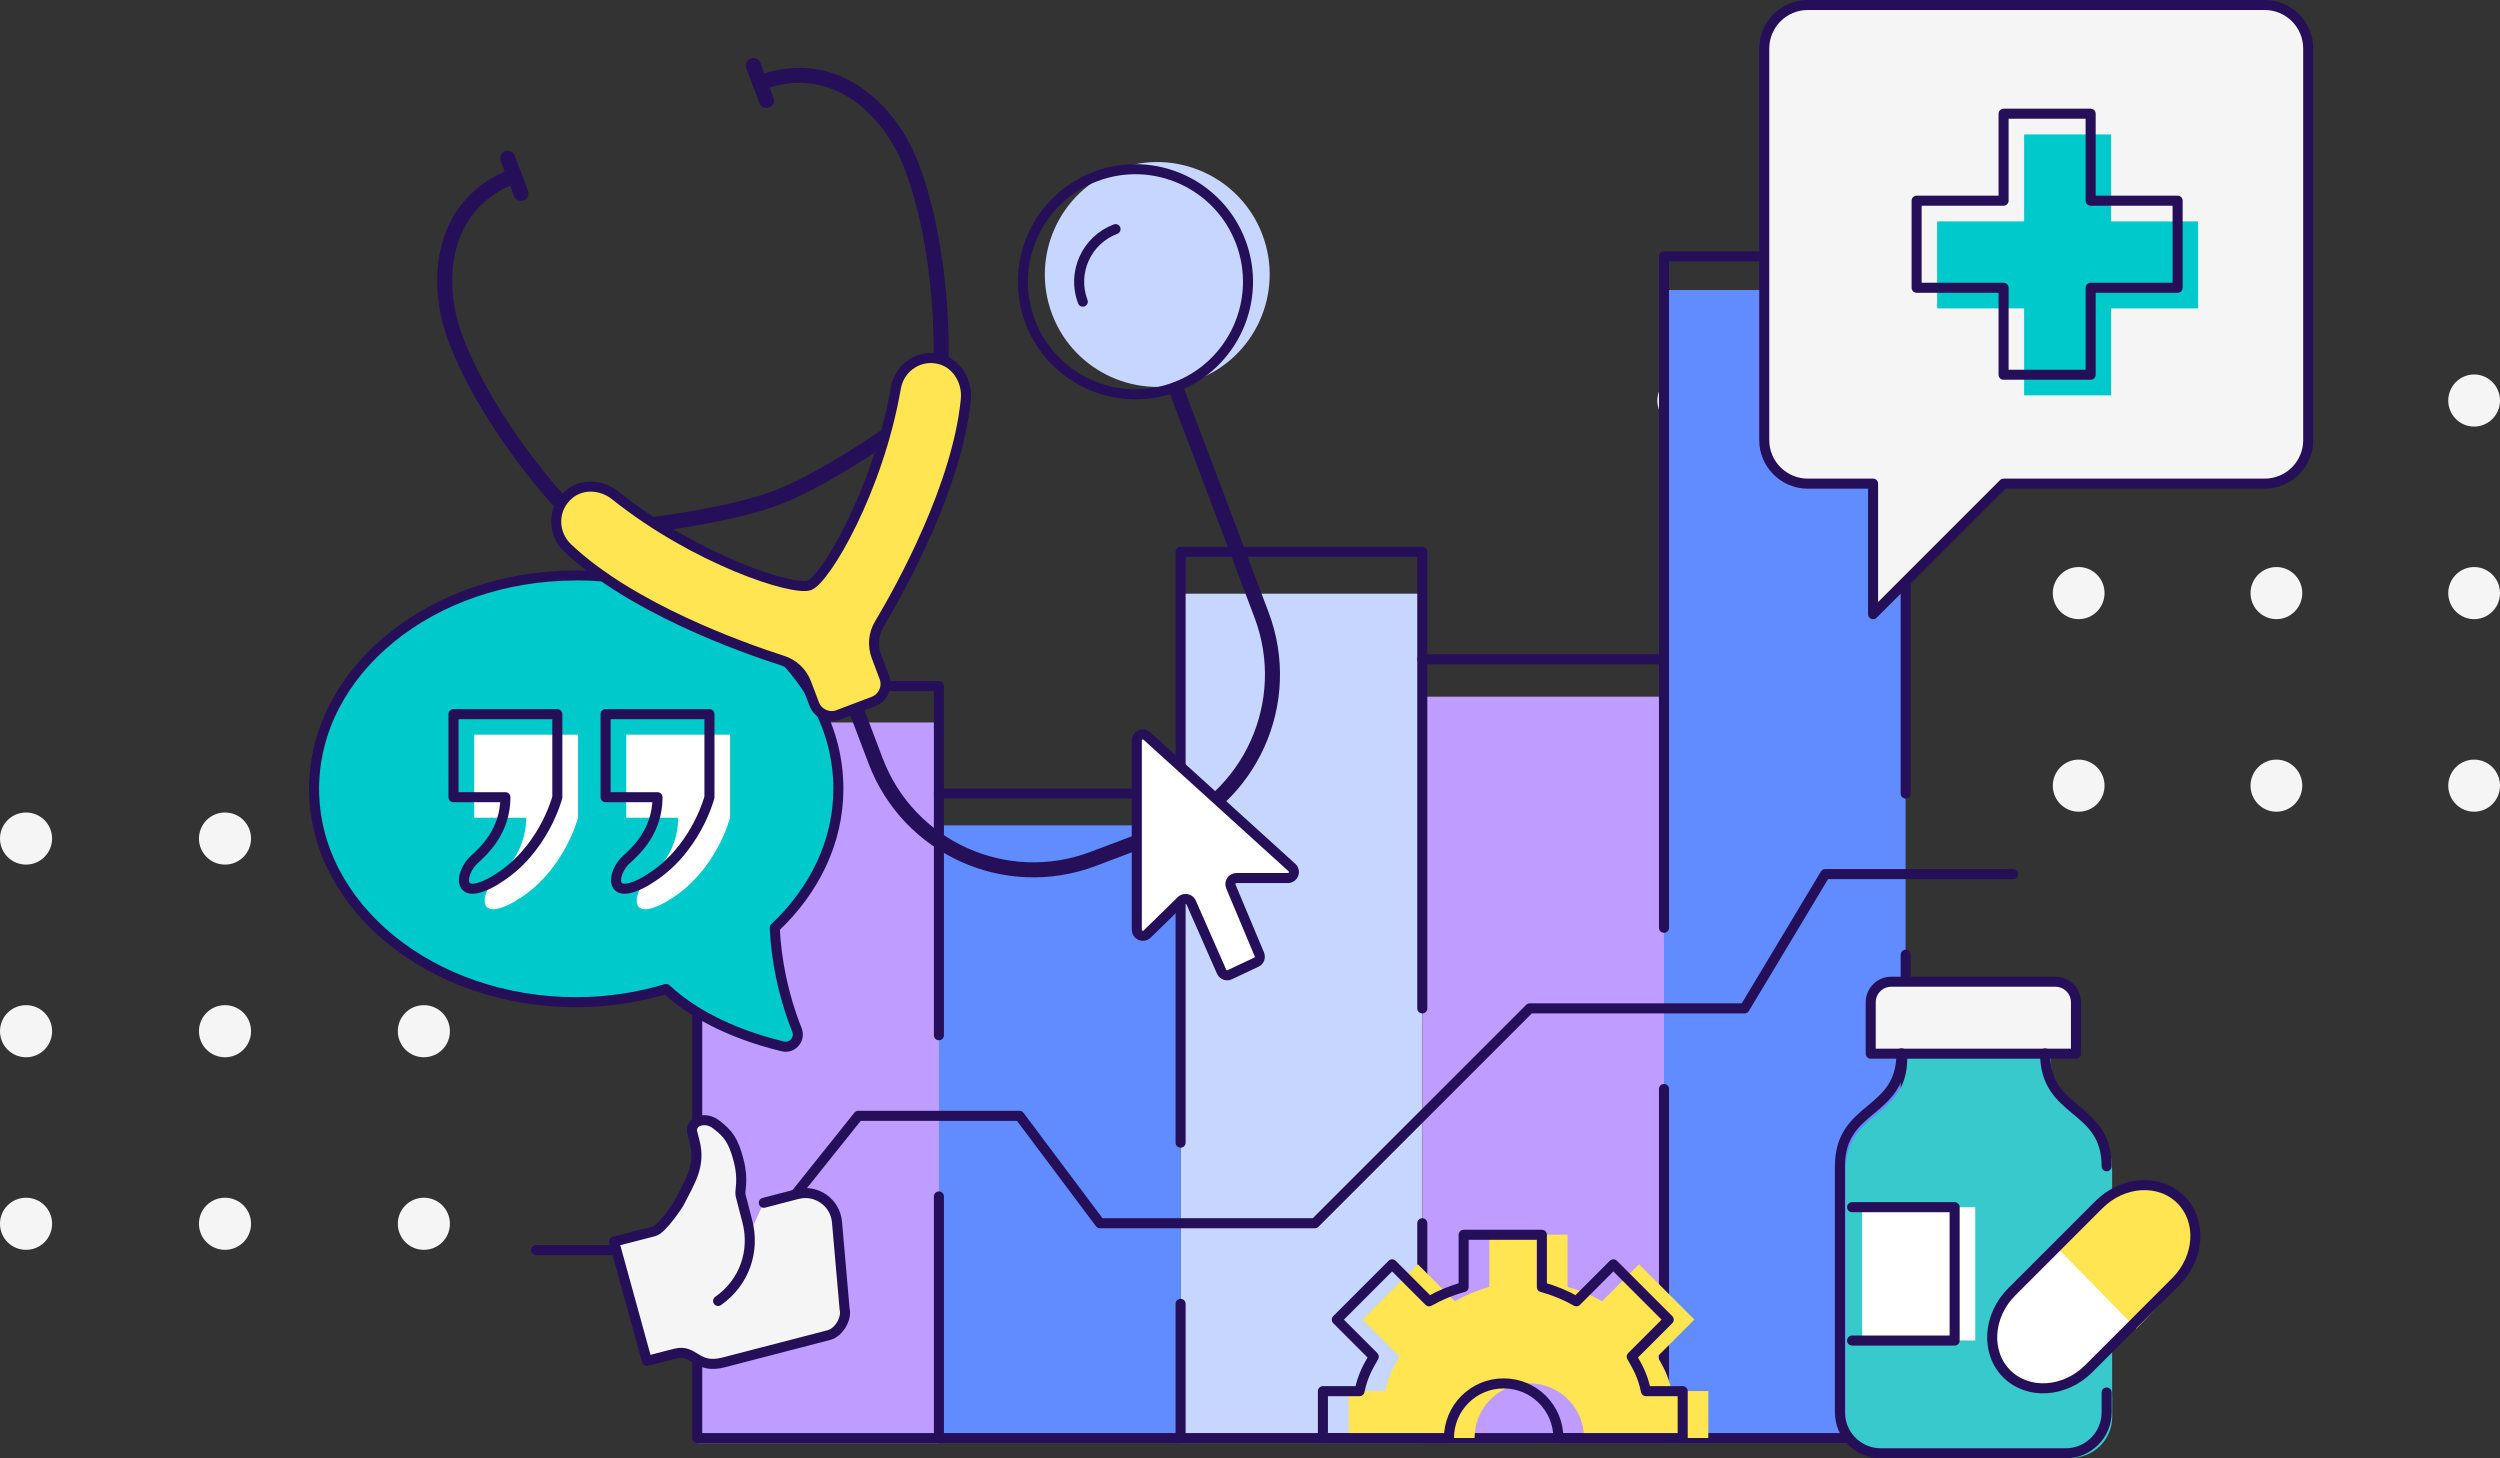 <?xml version="1.0" encoding="UTF-8"?><svg id="Layer_2" xmlns="http://www.w3.org/2000/svg" viewBox="0 0 286 166.84"><rect x="0" y="0" width="286" height="166.84" fill="#333333" stroke="none"/><defs><style>.cls-1{fill:#00c9cc;}.cls-2{fill:#f5f5f5;}.cls-3{fill:#ffe552;}.cls-4{fill:#fff;}.cls-5{fill:#bf9cff;}.cls-6{fill:#c7d6ff;}.cls-7{fill:#38c9cc;}.cls-8{fill:#618cff;}.cls-9{stroke-width:1.15px;}.cls-9,.cls-10{fill:none;stroke:#260f59;stroke-linecap:round;stroke-linejoin:round;}.cls-10{stroke-width:1.72px;}</style></defs><g id="Layer_1-2"><g><path class="cls-2" d="M5.96,95.93c0,1.64-1.33,2.98-2.98,2.98s-2.98-1.33-2.98-2.98,1.33-2.98,2.98-2.98,2.98,1.33,2.98,2.98"/><path class="cls-2" d="M28.72,95.93c0,1.64-1.33,2.98-2.98,2.98s-2.98-1.33-2.98-2.98,1.33-2.98,2.98-2.98,2.98,1.33,2.98,2.98"/><path class="cls-2" d="M51.47,95.93c0,1.64-1.33,2.98-2.98,2.98s-2.98-1.33-2.98-2.98,1.33-2.98,2.98-2.98,2.98,1.33,2.98,2.98"/><path class="cls-2" d="M74.23,95.93c0,1.64-1.33,2.98-2.98,2.98s-2.98-1.33-2.98-2.98,1.33-2.98,2.98-2.98,2.98,1.33,2.98,2.98"/><path class="cls-2" d="M96.99,95.93c0,1.64-1.33,2.98-2.98,2.98s-2.98-1.33-2.98-2.98,1.33-2.98,2.98-2.98,2.98,1.33,2.98,2.98"/><path class="cls-2" d="M5.96,117.97c0,1.65-1.33,2.98-2.98,2.98s-2.98-1.33-2.98-2.98,1.33-2.98,2.98-2.98,2.98,1.33,2.98,2.98"/><path class="cls-2" d="M28.72,117.97c0,1.65-1.33,2.98-2.98,2.98s-2.98-1.33-2.98-2.98,1.33-2.98,2.98-2.98,2.98,1.33,2.98,2.98"/><path class="cls-2" d="M51.47,117.97c0,1.65-1.33,2.98-2.98,2.98s-2.98-1.33-2.98-2.98,1.33-2.98,2.98-2.98,2.98,1.33,2.98,2.98"/><path class="cls-2" d="M5.96,140c0,1.65-1.33,2.98-2.98,2.98s-2.98-1.33-2.98-2.98,1.33-2.98,2.98-2.98,2.98,1.33,2.98,2.98"/><path class="cls-2" d="M28.72,140c0,1.65-1.33,2.98-2.98,2.98s-2.98-1.33-2.98-2.98,1.33-2.98,2.98-2.98,2.98,1.33,2.98,2.98"/><path class="cls-2" d="M51.47,140c0,1.65-1.33,2.98-2.98,2.98s-2.98-1.33-2.98-2.98,1.33-2.98,2.98-2.98,2.98,1.33,2.98,2.98"/><path class="cls-2" d="M96.99,140c0,1.65-1.33,2.98-2.98,2.98s-2.98-1.33-2.98-2.98,1.33-2.98,2.98-2.98,2.98,1.33,2.98,2.98"/><path class="cls-2" d="M280.08,89.88c0-1.64,1.33-2.98,2.96-2.98s2.96,1.33,2.96,2.98-1.33,2.98-2.96,2.98-2.96-1.33-2.96-2.98"/><path class="cls-2" d="M257.46,89.88c0-1.64,1.33-2.98,2.96-2.98s2.96,1.33,2.96,2.98-1.33,2.98-2.96,2.98-2.96-1.33-2.96-2.98"/><path class="cls-2" d="M234.84,89.88c0-1.64,1.33-2.98,2.96-2.98s2.96,1.33,2.96,2.98-1.32,2.98-2.96,2.98-2.96-1.33-2.96-2.98"/><path class="cls-2" d="M212.22,89.88c0-1.64,1.33-2.98,2.96-2.98s2.96,1.33,2.96,2.98-1.33,2.98-2.96,2.98-2.96-1.33-2.96-2.98"/><path class="cls-2" d="M189.6,89.88c0-1.64,1.33-2.98,2.96-2.98s2.96,1.33,2.96,2.98-1.33,2.98-2.96,2.98-2.96-1.33-2.96-2.98"/><path class="cls-2" d="M280.08,67.85c0-1.64,1.33-2.98,2.96-2.98s2.96,1.33,2.96,2.98-1.33,2.98-2.96,2.98-2.96-1.33-2.96-2.98"/><path class="cls-2" d="M257.46,67.85c0-1.64,1.33-2.98,2.96-2.98s2.96,1.33,2.96,2.98-1.33,2.98-2.96,2.98-2.96-1.33-2.96-2.98"/><path class="cls-2" d="M234.84,67.85c0-1.64,1.33-2.98,2.96-2.98s2.96,1.33,2.96,2.98-1.32,2.98-2.96,2.98-2.96-1.33-2.96-2.98"/><path class="cls-2" d="M280.08,45.82c0-1.64,1.33-2.98,2.96-2.98s2.96,1.33,2.96,2.98-1.33,2.98-2.96,2.98-2.96-1.33-2.96-2.98"/><path class="cls-2" d="M257.46,45.82c0-1.64,1.33-2.98,2.96-2.98s2.96,1.33,2.96,2.98-1.33,2.98-2.96,2.98-2.96-1.33-2.96-2.98"/><path class="cls-2" d="M234.84,45.82c0-1.64,1.33-2.98,2.96-2.98s2.96,1.33,2.96,2.98-1.32,2.98-2.96,2.98-2.96-1.33-2.96-2.98"/><path class="cls-2" d="M189.6,45.82c0-1.64,1.33-2.98,2.96-2.98s2.96,1.33,2.96,2.98-1.33,2.98-2.96,2.98-2.96-1.33-2.96-2.98"/><rect class="cls-5" x="79.77" y="82.65" width="27.65" height="82.45"/><rect class="cls-6" x="135.06" y="67.92" width="27.65" height="97.17"/><rect class="cls-8" x="190.35" y="33.18" width="27.65" height="131.91"/><rect class="cls-8" x="107.42" y="94.42" width="27.65" height="70.67"/><rect class="cls-5" x="162.71" y="79.7" width="27.65" height="85.39"/><polyline class="cls-9" points="218.01 90.78 218.01 29.33 190.36 29.33 190.36 75.42"/><polyline class="cls-9" points="218.01 109.22 218.01 164.52 190.36 164.52"/><polyline class="cls-9" points="79.76 133.8 79.76 78.49 107.41 78.49 107.41 118.43"/><polyline class="cls-9" points="107.41 136.87 107.41 164.52 79.76 164.52 79.76 152.23"/><polyline class="cls-9" points="107.41 90.78 135.06 90.78 135.06 130.72"/><polyline class="cls-9" points="135.06 149.16 135.06 164.52 107.41 164.52"/><polyline class="cls-9" points="162.71 75.42 190.36 75.42 190.36 106.14"/><polyline class="cls-9" points="190.36 124.58 190.36 164.52 162.71 164.52"/><polyline class="cls-9" points="135.06 164.52 162.71 164.52 162.71 139.94"/><polyline class="cls-9" points="162.71 115.36 162.71 63.13 135.06 63.13 135.06 90.78"/><polyline class="cls-9" points="61.33 143.01 85.91 143.01 98.19 127.65 116.63 127.65 125.84 139.94 150.42 139.94 175 115.36 199.58 115.36 208.8 100 230.3 100"/><path class="cls-2" d="M259.07,.57h-52.26c-2.75,0-4.98,2.23-4.98,4.98V50.35c0,2.75,2.23,4.98,4.98,4.98h7.47v14.93l14.93-14.93h29.87c2.75,0,4.98-2.23,4.98-4.98V5.55c0-2.75-2.23-4.98-4.98-4.98"/><path class="cls-9" d="M259.07,.57h-52.26c-2.75,0-4.98,2.23-4.98,4.98V50.35c0,2.75,2.23,4.98,4.98,4.98h7.47v14.93l14.93-14.93h29.87c2.75,0,4.98-2.23,4.98-4.98V5.55c0-2.75-2.23-4.98-4.98-4.98Z"/><path class="cls-1" d="M65.92,65.82c16.56,0,29.99,10.93,29.99,24.41,0,6.09-2.75,11.64-7.28,15.91,.16,3.67,1.01,7.88,2.54,11.68,.42,1.05-.51,2.15-1.61,1.89-6.45-1.57-10.72-4.11-13.35-6.57-3.21,.96-6.67,1.51-10.29,1.51-16.56,0-29.99-10.93-29.99-24.41s13.43-24.41,29.99-24.41"/><path class="cls-9" d="M65.92,65.82c16.56,0,29.99,10.93,29.99,24.41,0,6.09-2.75,11.64-7.28,15.91,.16,3.67,1.01,7.88,2.54,11.68,.42,1.05-.51,2.15-1.61,1.89-6.45-1.57-10.72-4.11-13.35-6.57-3.21,.96-6.67,1.51-10.29,1.51-16.56,0-29.99-10.93-29.99-24.41s13.43-24.41,29.99-24.41Z"/><path class="cls-4" d="M76.39,103.05c5.53-3.23,7.13-9.5,7.13-9.5v-9.5h-11.88v9.5h5.94c0,3.91-2.48,6.14-3.56,7.13-1.61,1.43-2.21,5.06,2.38,2.38"/><path class="cls-4" d="M59,103.05c5.52-3.23,7.13-9.5,7.13-9.5v-9.5h-11.88v9.5h5.94c0,3.91-2.47,6.14-3.56,7.13-1.61,1.43-2.21,5.06,2.38,2.38"/><path class="cls-6" d="M144.42,26.85c2.51,6.65-.84,14.07-7.48,16.58-6.64,2.51-14.07-.84-16.58-7.48-2.51-6.64,.84-14.07,7.48-16.58,6.64-2.51,14.07,.84,16.58,7.48"/><path class="cls-10" d="M97.88,81l2.28,6.02c3.77,9.98,14.92,15.01,24.89,11.24l8.03-3.03c9.98-3.77,15.01-14.91,11.24-24.89l-9.74-25.76"/><path class="cls-9" d="M123.87,34.51c-1.26-3.33,.42-7.04,3.75-8.3"/><path class="cls-9" d="M141.94,27.68c2.51,6.65-.84,14.08-7.49,16.6-6.65,2.51-14.08-.84-16.6-7.49-2.52-6.65,.84-14.08,7.49-16.6,6.65-2.51,14.08,.84,16.6,7.49Z"/><path class="cls-10" d="M74.97,59.97s8.63-1.05,13.85-3.02c5.22-1.97,12.41-6.98,12.41-6.98"/><line class="cls-10" x1="58.08" y1="18.11" x2="59.6" y2="22.12"/><path class="cls-10" d="M64.22,57.59s-8.32-8.84-12.12-18.88c-2.38-6.3-1.87-15.35,6.73-18.6"/><line class="cls-10" x1="86.18" y1="7.49" x2="87.69" y2="11.5"/><path class="cls-10" d="M107.66,41.15s.42-12.13-3.38-22.16c-2.38-6.3-8.75-12.75-17.35-9.5"/><path class="cls-3" d="M191.24,159.14c-.38-1.79-.93-2.72-1.63-3.95l4.23-4.23-6.33-6.33-4.23,4.23c-1.23-.7-2.55-1.25-3.95-1.63v-5.98h-8.95v5.98c-1.4,.38-2.72,.93-3.95,1.63l-4.23-4.23-6.33,6.33,4.23,4.23c-.7,1.23-1.25,2.16-1.63,3.95h-4.19v5.37h14.41c0-3.46,2.8-6.26,6.26-6.26s6.26,2.8,6.26,6.26h14.22v-5.37h-4.19Z"/><path class="cls-2" d="M82.15,148.83c3.03-2.12,4.22-5.71,3.35-9.08,0,0-.67-2.57-.78-3.02-.13-.51,.38-1.67-.22-3.97-.6-2.33-1.22-3.08-2.55-4.11-1.34-1.04-3.07-.33-2.75,.92l.26,1.01c.72,2.79-.5,4.54-1.81,7.11,0,0-1.88,2.93-2.83,3.17-.95,.25-4.57,1.18-4.57,1.18l3.76,13.65,3.22-.83c2.26-.59,2.36,1.82,5.55,1,.64-.16,12.06-3.13,12.06-3.13,1.11-.29,2.07-1.89,1.78-3l-.87-9.93c-.2-2.24-2.35-3.76-4.53-3.2l-3.84,1"/><path class="cls-9" d="M82.15,148.83c3.03-2.12,4.22-5.71,3.35-9.08,0,0-.67-2.57-.78-3.02-.13-.51,.38-1.67-.22-3.97-.6-2.33-1.22-3.08-2.55-4.11-1.34-1.04-3.07-.33-2.75,.92l.26,1.01c.72,2.79-.5,4.54-1.81,7.11,0,0-1.88,2.93-2.83,3.17-.95,.25-4.57,1.18-4.57,1.18l3.76,13.65,3.22-.83c2.26-.59,2.36,1.82,5.55,1,.64-.16,12.06-3.13,12.06-3.13,1.11-.29,2.07-1.89,1.78-3l-.87-9.93c-.2-2.24-2.35-3.76-4.53-3.2l-3.84,1"/><path class="cls-4" d="M130.05,106.38v-21.67c0-.6,.71-.92,1.16-.51l16.59,15.05c.47,.42,.17,1.2-.47,1.2h-5.88c-.5,0-.83,.5-.64,.96l3.26,7.77c.14,.34,0,.74-.34,.89l-3.05,1.44c-.35,.17-.77,0-.93-.35l-3.48-7.91c-.2-.44-.77-.55-1.12-.22l-3.92,3.83c-.44,.43-1.18,.12-1.18-.49"/><path class="cls-9" d="M130.05,106.38v-21.67c0-.6,.71-.92,1.16-.51l16.59,15.05c.47,.42,.17,1.2-.47,1.2h-5.88c-.5,0-.83,.5-.64,.96l3.26,7.77c.14,.34,0,.74-.34,.89l-3.05,1.44c-.35,.17-.77,0-.93-.35l-3.48-7.91c-.2-.44-.77-.55-1.12-.22l-3.92,3.83c-.44,.43-1.18,.12-1.18-.49Z"/><polygon class="cls-1" points="241.51 25.33 241.51 15.38 231.56 15.38 231.56 25.33 221.61 25.33 221.61 35.28 231.56 35.28 231.56 45.23 241.51 45.23 241.51 35.28 251.46 35.28 251.46 25.33 241.51 25.33"/><path class="cls-9" d="M188.3,159.15c-.38-1.79-.93-2.72-1.63-3.95l4.23-4.23-6.33-6.33-4.23,4.23c-1.23-.7-2.56-1.25-3.95-1.63v-5.98h-8.95v5.98c-1.4,.38-2.72,.93-3.95,1.63l-4.23-4.23-6.33,6.33,4.23,4.23c-.7,1.23-1.25,2.16-1.63,3.95h-4.19v5.37h14.42c0-3.46,2.8-6.26,6.26-6.26s6.26,2.8,6.26,6.26h14.22v-5.37h-4.19Z"/><path class="cls-9" d="M56.63,100.7c5.53-3.23,7.13-9.5,7.13-9.5v-9.5h-11.88v9.5h5.94c0,3.91-2.48,6.14-3.56,7.13-1.61,1.43-2.21,5.06,2.38,2.38Z"/><path class="cls-9" d="M74.03,100.7c5.53-3.23,7.13-9.5,7.13-9.5v-9.5h-11.88v9.5h5.94c0,3.91-2.47,6.14-3.56,7.13-1.61,1.43-2.21,5.06,2.38,2.38Z"/><polygon class="cls-9" points="239.17 22.96 239.17 13.01 229.21 13.01 229.21 22.96 219.26 22.96 219.26 32.92 229.21 32.92 229.21 42.87 239.17 42.87 239.17 32.92 249.12 32.92 249.12 22.96 239.17 22.96"/><path class="cls-3" d="M99.92,80.25c1.11-.42,1.67-1.66,1.25-2.76l-.9-2.39c-.46-1.22-.35-2.58,.32-3.7,2.56-4.29,8.92-15.81,9.9-25.69,.2-1.99-.92-4-2.83-4.58-2.37-.71-4.75,.84-5.17,3.23-2.04,11.82-8.09,21.92-9.89,22.6-1.79,.68-12.91-2.86-22.22-10.29-1.56-1.25-3.83-1.39-5.34-.07-1.91,1.67-1.82,4.46-.1,6.09,7.24,6.85,19.79,11.34,24.6,12.89,1.25,.4,2.23,1.34,2.7,2.57l.9,2.38c.42,1.11,1.66,1.67,2.76,1.25l4.01-1.52Z"/><path class="cls-9" d="M99.92,80.25c1.11-.42,1.67-1.66,1.25-2.76l-.9-2.39c-.46-1.22-.35-2.58,.32-3.7,2.56-4.29,8.92-15.81,9.9-25.69,.2-1.99-.92-4-2.83-4.58-2.37-.71-4.75,.84-5.17,3.23-2.04,11.82-8.09,21.92-9.89,22.6-1.79,.68-12.91-2.86-22.22-10.29-1.56-1.25-3.83-1.39-5.34-.07-1.91,1.67-1.82,4.46-.1,6.09,7.24,6.85,19.79,11.34,24.6,12.89,1.25,.4,2.23,1.34,2.7,2.57l.9,2.38c.42,1.11,1.66,1.67,2.76,1.25l4.01-1.52Z"/><path class="cls-7" d="M241.64,159.81v2.27c0,2.59-2.1,4.69-4.69,4.69h-21.1c-2.59,0-4.69-2.1-4.69-4.69v-28.14c0-7.03,7.03-5.86,7.03-12.9h16.41c0,7.03,7.03,5.86,7.03,12.9v25.87Z"/><path class="cls-2" d="M237.49,120.54h-23.48v-5.88c0-1.3,1.05-2.35,2.35-2.35h18.78c1.3,0,2.35,1.05,2.35,2.35v5.88Z"/><path class="cls-9" d="M237.49,120.54h-23.48v-5.88c0-1.3,1.05-2.35,2.35-2.35h18.78c1.3,0,2.35,1.05,2.35,2.35v5.88Z"/><path class="cls-9" d="M233.96,120.51c0,7.04,7.04,5.87,7.04,12.91"/><path class="cls-9" d="M241,159.3v2.27c0,2.59-2.1,4.69-4.69,4.69h-21.13c-2.59,0-4.69-2.1-4.69-4.69v-28.16c0-7.04,7.04-5.87,7.04-12.91"/><polyline class="cls-4" points="213.02 138.11 225.97 138.11 225.97 153.35 213.02 153.35"/><path class="cls-4" d="M242.33,144.51c-2.43-2.43-5.78-3.01-7.49-1.31l-6.18,6.18c-1.71,1.71-1.12,5.06,1.3,7.49,2.43,2.43,5.78,3.01,7.49,1.3l6.18-6.18c1.71-1.71,1.12-5.06-1.3-7.49"/><path class="cls-3" d="M236.23,143.64l-.86-.77s5.18-5.89,7.68-6.89c1.65-.66,6.01-.34,7.39,2.47,1.38,2.81,1.85,4.3-.55,7.4-2.4,3.1-5.49,6.15-5.49,6.15l-8.17-8.36Z"/><polyline class="cls-9" points="211.88 138.1 223.61 138.1 223.61 153.36 211.88 153.36"/><path class="cls-9" d="M249.49,137.24c-2.43-2.43-6.63-2.17-9.38,.58l-9.96,9.96c-2.75,2.75-3.01,6.95-.58,9.38,2.43,2.43,6.63,2.17,9.38-.58l9.96-9.96c2.75-2.75,3.01-6.95,.58-9.38Z"/></g></g></svg>